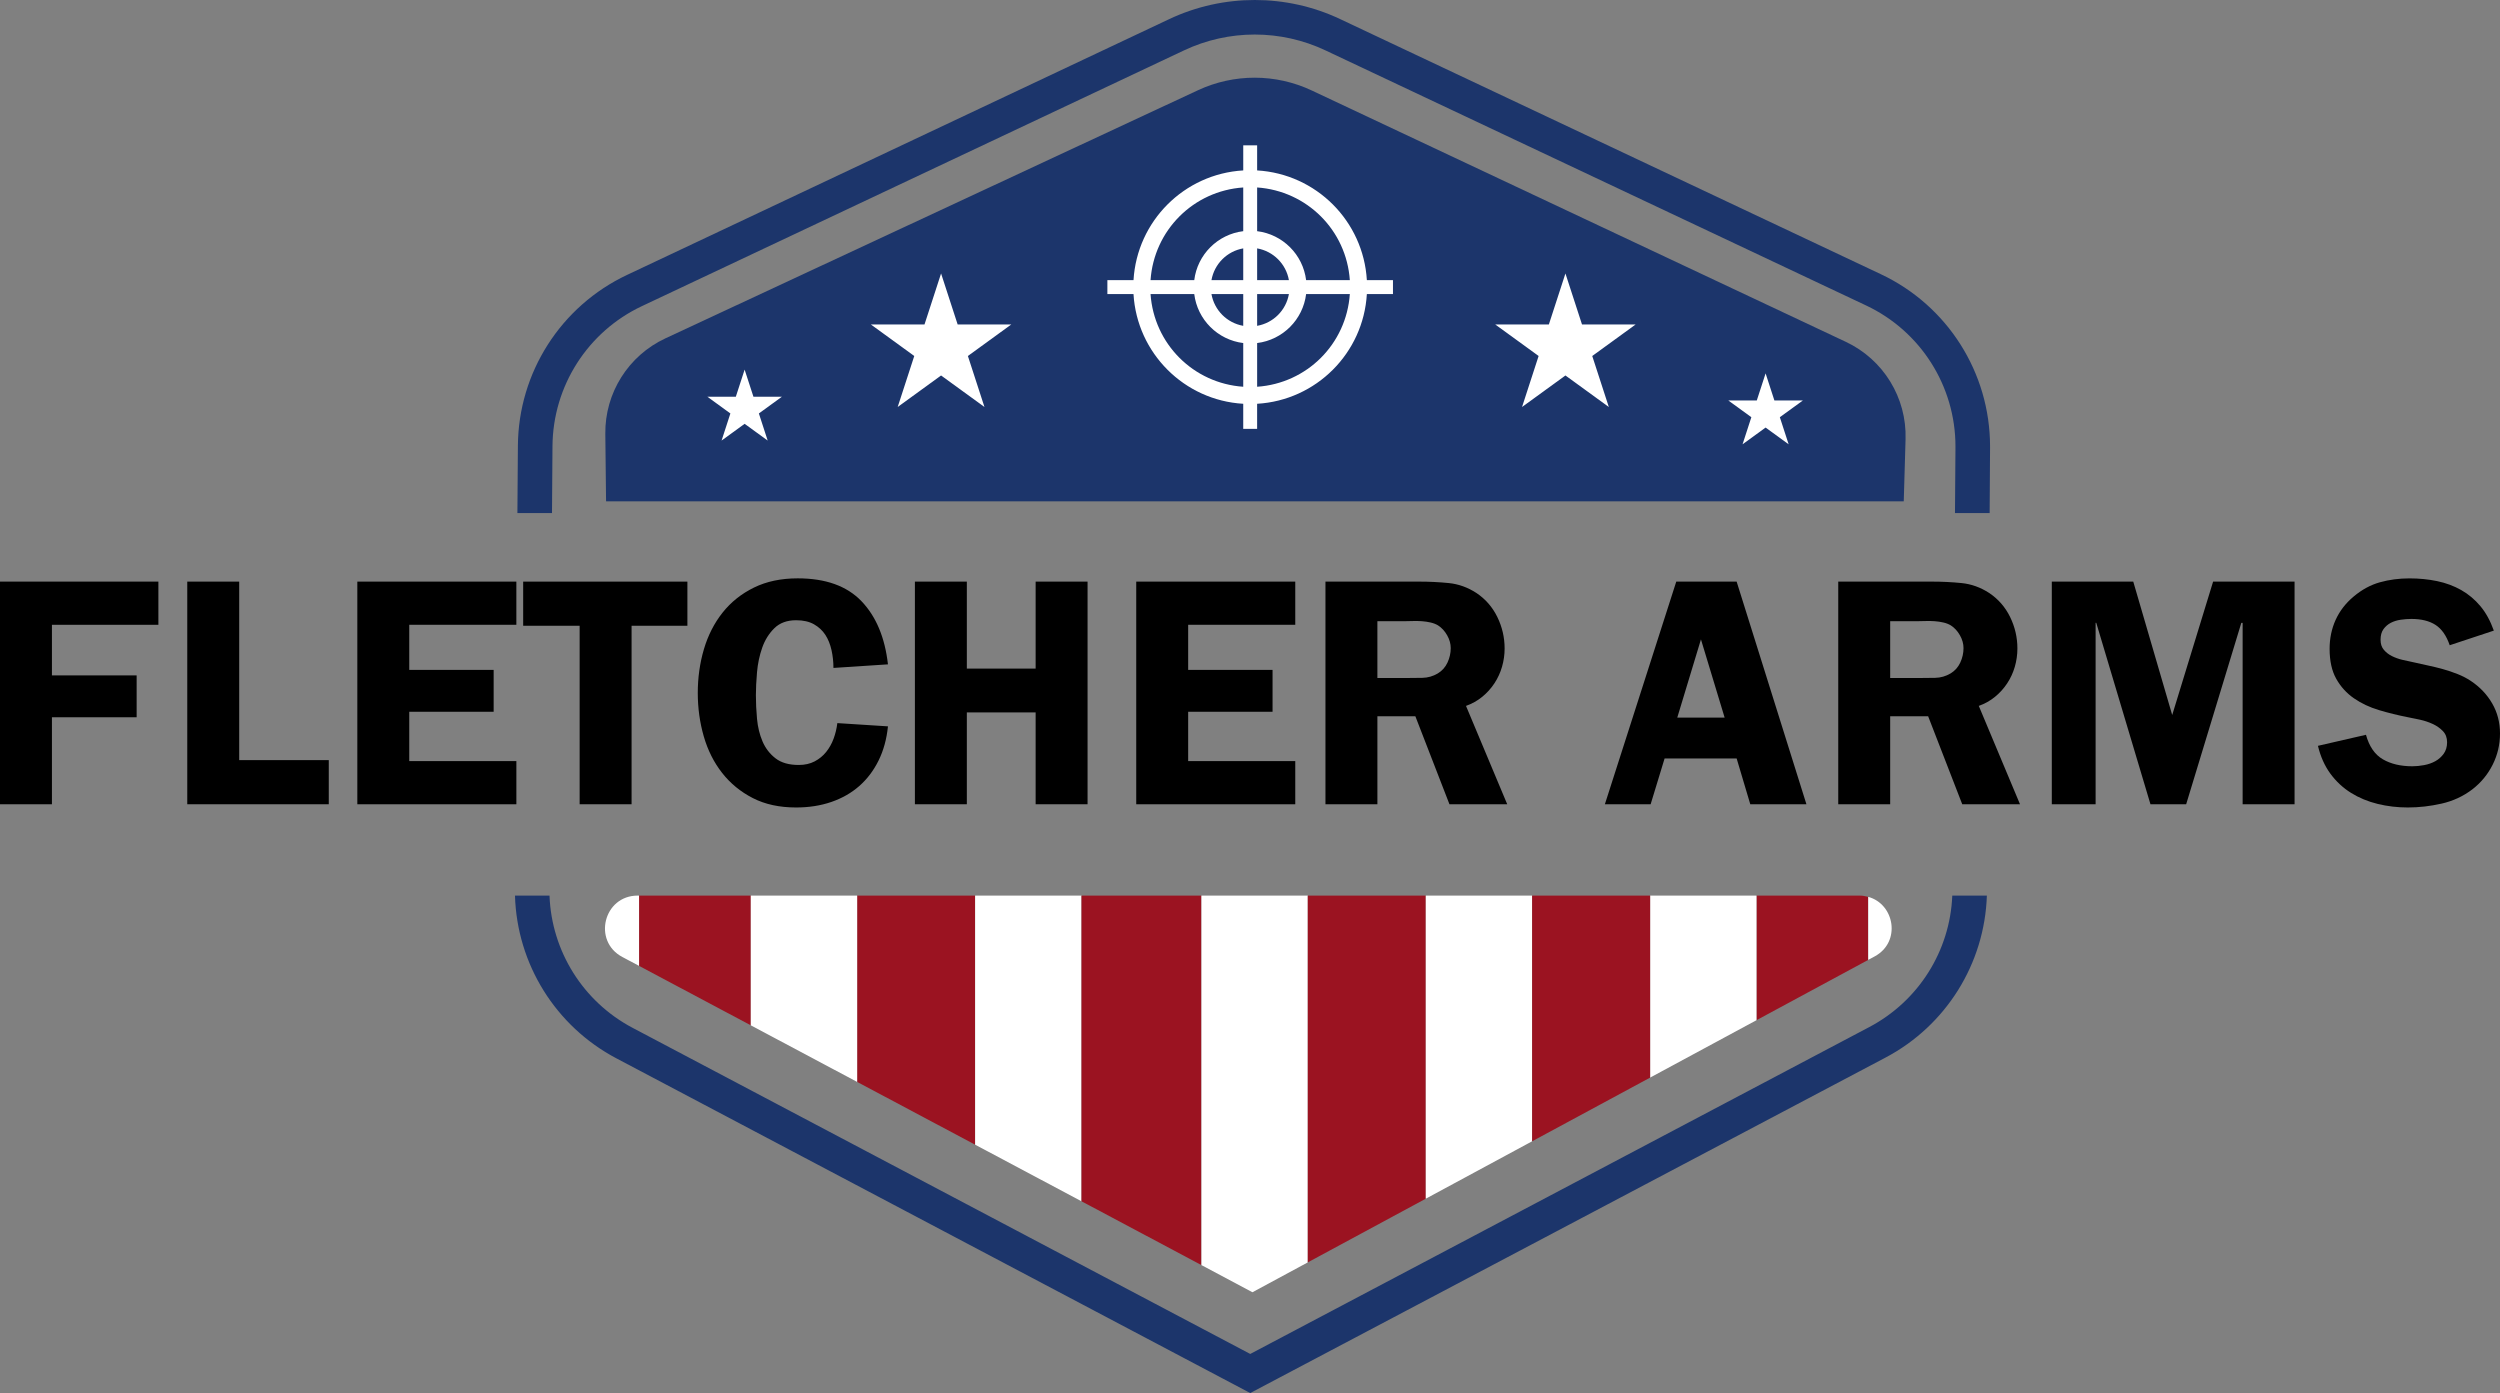 <svg xmlns="http://www.w3.org/2000/svg" id="Layer_2" data-name="Layer 2" viewBox="0 0 1944 1083.23"><rect x="0" y="0" width="1944" height="1083.23" fill="#808080" stroke="none"/><defs><style>      .cls-1 {        fill: #fff;      }      .cls-2 {        fill: #1c356b;      }      .cls-3 {        fill: #9b1321;      }    </style></defs><g id="Layer_1-2" data-name="Layer 1"><g><g><path d="M40.38,485.83v39.37h65.87v32.56H40.38v67.63H0v-173.13h123.16v33.57H40.38Z"></path><path d="M255.65,591.07v34.32h-110.03v-173.13h40.38v138.81h69.65Z"></path><path d="M318.24,485.83v35.08h65.62v32.56h-65.62v38.36h83.29v33.57h-123.67v-173.14h123.66v33.57h-83.28Z"></path><path d="M534.52,486.59h-43.41v138.8h-40.38v-138.8h-43.91v-34.32h127.7v34.32Z"></path><path d="M648.09,519.39c0-4.71-.5-9.34-1.51-13.88s-2.61-8.49-4.8-11.86c-2.19-3.36-5.13-6.1-8.83-8.2-3.7-2.1-8.33-3.15-13.88-3.15-7.07,0-12.71,2.06-16.91,6.18-4.21,4.13-7.36,9.17-9.46,15.14-2.1,5.97-3.45,12.33-4.04,19.05-.59,6.73-.88,12.71-.88,17.92,0,5.89.29,12.03.88,18.42.59,6.39,2.02,12.24,4.29,17.54,2.27,5.3,5.63,9.67,10.09,13.12,4.45,3.46,10.47,5.17,18.04,5.17,4.71,0,8.83-.92,12.37-2.77,3.53-1.85,6.52-4.29,8.96-7.32,2.43-3.03,4.37-6.48,5.8-10.35s2.4-7.91,2.9-12.11l39.37,2.52c-1.01,9.93-3.45,18.8-7.32,26.62s-8.88,14.43-15.02,19.81c-6.14,5.39-13.38,9.51-21.7,12.37-8.33,2.86-17.46,4.29-27.38,4.29-12.96,0-24.19-2.44-33.69-7.32-9.51-4.88-17.46-11.39-23.85-19.56-6.4-8.16-11.15-17.62-14.26-28.39s-4.67-22.04-4.67-33.82,1.6-23.3,4.8-34.07c3.19-10.77,8.03-20.23,14.51-28.39,6.48-8.16,14.59-14.64,24.35-19.43,9.76-4.8,21.11-7.19,34.07-7.19,21.7,0,38.23,5.93,49.59,17.79,11.36,11.86,18.21,28.23,20.57,49.09l-42.39,2.78Z"></path><path d="M845.69,625.39h-40.38v-71.42h-53.5v71.42h-40.38v-173.13h40.38v67.64h53.5v-67.64h40.38v173.13Z"></path><path d="M923.92,485.83v35.08h65.62v32.56h-65.62v38.36h83.28v33.57h-123.66v-173.14h123.66v33.57h-83.28Z"></path><path d="M1071.06,625.39h-40.38v-173.13h72.94c7.73,0,15.39.38,22.96,1.13,7.58.76,14.72,3.33,21.45,7.7,7.06,4.71,12.49,10.94,16.28,18.67,3.78,7.74,5.68,15.9,5.68,24.48,0,4.88-.68,9.64-2.02,14.26-1.35,4.63-3.32,8.92-5.93,12.87-2.61,3.96-5.77,7.45-9.46,10.47-3.7,3.03-7.91,5.38-12.62,7.07l32.05,76.47h-44.92l-26.5-68.39h-29.53v68.4ZM1071.06,527.22h22.21c4.2,0,8.46-.04,12.74-.13,4.29-.08,8.29-1.22,11.99-3.41,3.36-2.02,5.89-4.83,7.57-8.45,1.68-3.62,2.52-7.36,2.52-11.23,0-3.37-.92-6.69-2.77-9.97s-4.2-5.84-7.06-7.7c-1.69-1.01-3.62-1.77-5.81-2.27-2.19-.51-4.46-.84-6.81-1.01-2.36-.17-4.72-.21-7.07-.13-2.36.09-4.46.13-6.31.13h-21.2v44.17h0Z"></path><path d="M1404.68,625.39h-43.66l-10.6-35.59h-56.03l-10.85,35.59h-35.59l55.52-173.13h46.94l54.27,173.13ZM1341.08,558.01l-18.42-60.82-18.42,60.82h36.84Z"></path><path d="M1469.8,625.39h-40.38v-173.13h72.94c7.73,0,15.39.38,22.96,1.13,7.58.76,14.72,3.33,21.45,7.7,7.06,4.71,12.49,10.94,16.28,18.67,3.78,7.74,5.68,15.9,5.68,24.48,0,4.88-.68,9.64-2.02,14.26-1.35,4.63-3.32,8.92-5.93,12.87-2.61,3.96-5.77,7.45-9.46,10.47-3.7,3.03-7.91,5.38-12.62,7.07l32.05,76.47h-44.92l-26.5-68.39h-29.53v68.4ZM1469.8,527.22h22.21c4.2,0,8.46-.04,12.74-.13,4.29-.08,8.29-1.22,11.99-3.41,3.36-2.02,5.89-4.83,7.57-8.45,1.68-3.62,2.52-7.36,2.52-11.23,0-3.37-.92-6.69-2.77-9.97-1.85-3.28-4.2-5.84-7.06-7.7-1.69-1.01-3.62-1.77-5.81-2.27-2.19-.51-4.46-.84-6.81-1.01-2.36-.17-4.72-.21-7.07-.13-2.36.09-4.46.13-6.31.13h-21.2v44.17h0Z"></path><path d="M1699.96,625.39h-27.76l-42.15-141.08h-.5v141.08h-34.07v-173.13h63.34l30.29,103.73,31.8-103.73h63.34v173.13h-40.38v-141.07h-1.01l-42.9,141.07Z"></path><path d="M1904.88,501.73c-2.52-7.4-6.18-12.66-10.98-15.78-4.8-3.11-11.07-4.67-18.8-4.67-2.7,0-5.47.21-8.33.63s-5.43,1.22-7.7,2.4c-2.27,1.18-4.17,2.82-5.68,4.92-1.51,2.11-2.27,4.84-2.27,8.2s.84,5.81,2.52,7.82c1.68,2.02,3.79,3.66,6.31,4.92,2.53,1.26,5.22,2.23,8.08,2.9,2.86.68,5.55,1.26,8.08,1.77,3.53.84,7.32,1.68,11.36,2.52s8.03,1.81,11.99,2.9c3.95,1.1,7.83,2.4,11.61,3.91,3.79,1.51,7.2,3.28,10.22,5.3,7.06,4.71,12.62,10.56,16.65,17.54,4.04,6.98,6.06,14.77,6.06,23.35s-1.89,16.65-5.68,24.22c-3.79,7.58-9.05,13.97-15.77,19.18-7.07,5.39-15.02,9.09-23.85,11.1-8.83,2.02-17.62,3.03-26.37,3.03-8.08,0-15.9-.92-23.47-2.77s-14.47-4.71-20.69-8.58-11.57-8.84-16.03-14.89c-4.46-6.06-7.7-13.29-9.71-21.7l37.35-8.58c2.52,9.08,6.89,15.44,13.12,19.05,6.22,3.62,13.88,5.43,22.96,5.43,2.86,0,5.89-.3,9.09-.89,3.19-.59,6.09-1.6,8.7-3.03s4.8-3.37,6.56-5.8,2.65-5.43,2.65-8.96-1.09-6.44-3.28-8.7c-2.18-2.27-4.84-4.12-7.95-5.55-3.11-1.42-6.39-2.52-9.84-3.28-3.45-.75-6.53-1.39-9.22-1.89-7.74-1.51-15.27-3.37-22.58-5.55-7.32-2.18-13.84-5.26-19.56-9.21-5.72-3.95-10.31-9-13.75-15.14-3.46-6.14-5.17-13.92-5.17-23.35,0-8.08,1.55-15.56,4.67-22.46,3.11-6.89,7.78-12.95,14.01-18.17,6.39-5.38,13.2-9.08,20.44-11.1,7.23-2.02,14.89-3.03,22.97-3.03,7.57,0,14.76.72,21.58,2.14,6.82,1.43,13.04,3.75,18.67,6.94,5.64,3.2,10.6,7.36,14.89,12.49s7.78,11.48,10.47,19.05l-34.33,11.37Z"></path></g><g><path class="cls-2" d="M1544.99,696.41c-1.73,52.99-31.76,101.12-78.81,125.97l-494,260.85-492.86-260.26c-47.32-24.96-77.35-73.41-78.87-126.56h26.85c1.57,43.16,26.09,82.49,64.55,102.8l480.33,253.62,481.41-254.21c38.25-20.2,62.77-59.15,64.5-102.2h26.9Z"></path><path class="cls-2" d="M1547.47,347.13v1.03l-.32,50.78h-26.96l.38-50.99v-.81c0-46.89-27.06-89.62-69.47-109.6l-420.42-198.36c-17.39-8.21-36.19-12.32-54.99-12.32s-37.6,4.11-54.99,12.32l-421.61,198.9c-42.13,19.88-69.14,62.18-69.47,108.79l-.38,52.07h-26.9l.38-52.29c.38-56.94,33.38-108.58,84.92-132.89L909.2,14.86c21.07-9.94,43.75-14.86,66.5-14.86s45.43,4.92,66.44,14.86l420.42,198.36c51.85,24.41,84.91,76.59,84.91,133.91Z"></path></g><path class="cls-2" d="M471.28,389.85h1009.08l1.41-48.48c.94-32.16-17.28-61.82-46.4-75.53l-415.35-195.49c-28.01-13.19-60.44-13.25-88.5-.17l-414.11,192.93c-28.79,13.41-47.07,42.44-46.71,74.2l.58,52.54Z"></path><g><polygon class="cls-3" points="666.52 696.41 666.52 841.3 758.26 890.11 758.26 696.41 666.52 696.41"></polygon><polygon class="cls-1" points="758.26 696.41 758.26 890.11 840.98 934.12 840.98 696.41 758.26 696.41"></polygon><polygon class="cls-3" points="840.98 696.41 840.98 934.12 934.22 983.73 934.22 696.41 840.98 696.41"></polygon><polygon class="cls-3" points="496.92 696.41 496.92 751.07 583.81 797.29 583.81 696.41 496.92 696.41"></polygon><path class="cls-1" d="M495.83,696.41c-26.41,0-35.23,35.34-11.91,47.74l13.01,6.92v-54.66h-1.1Z"></path><polygon class="cls-1" points="583.81 696.41 583.81 797.29 666.52 841.3 666.52 696.41 583.81 696.41"></polygon><polygon class="cls-1" points="934.22 696.41 934.22 983.73 973.91 1004.85 1016.93 981.63 1016.93 696.41 934.22 696.41"></polygon><polygon class="cls-3" points="1016.93 696.41 1016.93 981.63 1108.68 932.11 1108.68 696.41 1016.93 696.41"></polygon><path class="cls-3" d="M1445.78,696.41h-79.93v96.89l86.88-46.89v-49.01c-2.17-.59-4.45-.99-6.95-.99Z"></path><path class="cls-1" d="M1452.73,697.4v49.01l5-2.7c20.79-11.22,15.51-40.75-5-46.31Z"></path><polygon class="cls-1" points="1283.14 696.41 1283.14 837.94 1365.85 793.3 1365.85 696.41 1283.14 696.41"></polygon><polygon class="cls-1" points="1108.68 696.41 1108.68 932.11 1191.39 887.46 1191.39 696.41 1108.68 696.41"></polygon><polygon class="cls-3" points="1191.39 696.41 1191.39 887.46 1283.14 837.94 1283.14 696.41 1191.39 696.41"></polygon></g><g><polygon class="cls-1" points="744.67 252.31 731.78 212.65 718.89 252.31 677.19 252.31 710.93 276.82 698.04 316.48 731.78 291.97 765.52 316.48 752.63 276.82 786.37 252.31 744.67 252.31"></polygon><polygon class="cls-1" points="585.87 308.49 579.02 287.42 572.18 308.49 550.03 308.49 567.95 321.51 561.1 342.58 579.02 329.56 596.95 342.58 590.1 321.51 608.02 308.49 585.87 308.49"></polygon><polygon class="cls-1" points="1401.93 311.4 1379.77 311.4 1372.93 290.33 1366.08 311.4 1343.93 311.4 1361.85 324.42 1355.01 345.49 1372.93 332.47 1390.85 345.49 1384 324.42 1401.93 311.4"></polygon><polygon class="cls-1" points="1230.17 252.31 1217.28 212.65 1204.39 252.31 1162.69 252.31 1196.43 276.82 1183.54 316.48 1217.28 291.97 1251.02 316.48 1238.13 276.82 1271.87 252.31 1230.17 252.31"></polygon><path class="cls-1" d="M977.55,132.52v-19.5h-10.8v19.5c-45.94,2.71-82.62,39.39-85.33,85.33h-20.32v10.8h20.31c2.71,45.94,39.39,82.62,85.33,85.33v19.5h10.8v-19.5c45.94-2.71,82.62-39.39,85.33-85.33h20.31v-10.8h-20.31c-2.7-45.93-39.39-82.62-85.32-85.33ZM1027.13,168.27c12.89,12.9,21.17,30.26,22.5,49.58h-33.99c-2.45-19.9-18.19-35.64-38.09-38.09v-33.99c19.32,1.33,36.68,9.61,49.58,22.5ZM977.55,193.14c6.29,1.12,11.9,4.12,16.25,8.46,4.34,4.35,7.35,9.96,8.46,16.25h-24.71v-24.71ZM966.74,217.85h-24.71c1.12-6.29,4.12-11.9,8.46-16.25,4.35-4.34,9.96-7.35,16.25-8.46v24.71ZM966.74,228.66v24.71c-6.29-1.12-11.9-4.12-16.25-8.46-4.34-4.35-7.34-9.96-8.46-16.25h24.71ZM977.55,228.66h24.71c-1.12,6.29-4.12,11.9-8.46,16.25-4.35,4.34-9.96,7.34-16.25,8.46v-24.71ZM917.16,168.27c12.9-12.89,30.26-21.17,49.58-22.5v33.99c-19.9,2.45-35.64,18.19-38.09,38.09h-33.99c1.33-19.32,9.61-36.68,22.5-49.58ZM917.16,278.24c-12.89-12.9-21.17-30.26-22.5-49.58h33.99c2.45,19.9,18.19,35.64,38.09,38.09v33.99c-19.32-1.33-36.68-9.61-49.58-22.5ZM1027.13,278.24c-12.9,12.89-30.26,21.17-49.58,22.5v-33.99c19.9-2.45,35.64-18.19,38.09-38.09h33.99c-1.33,19.32-9.61,36.68-22.5,49.58Z"></path></g></g></g></svg>